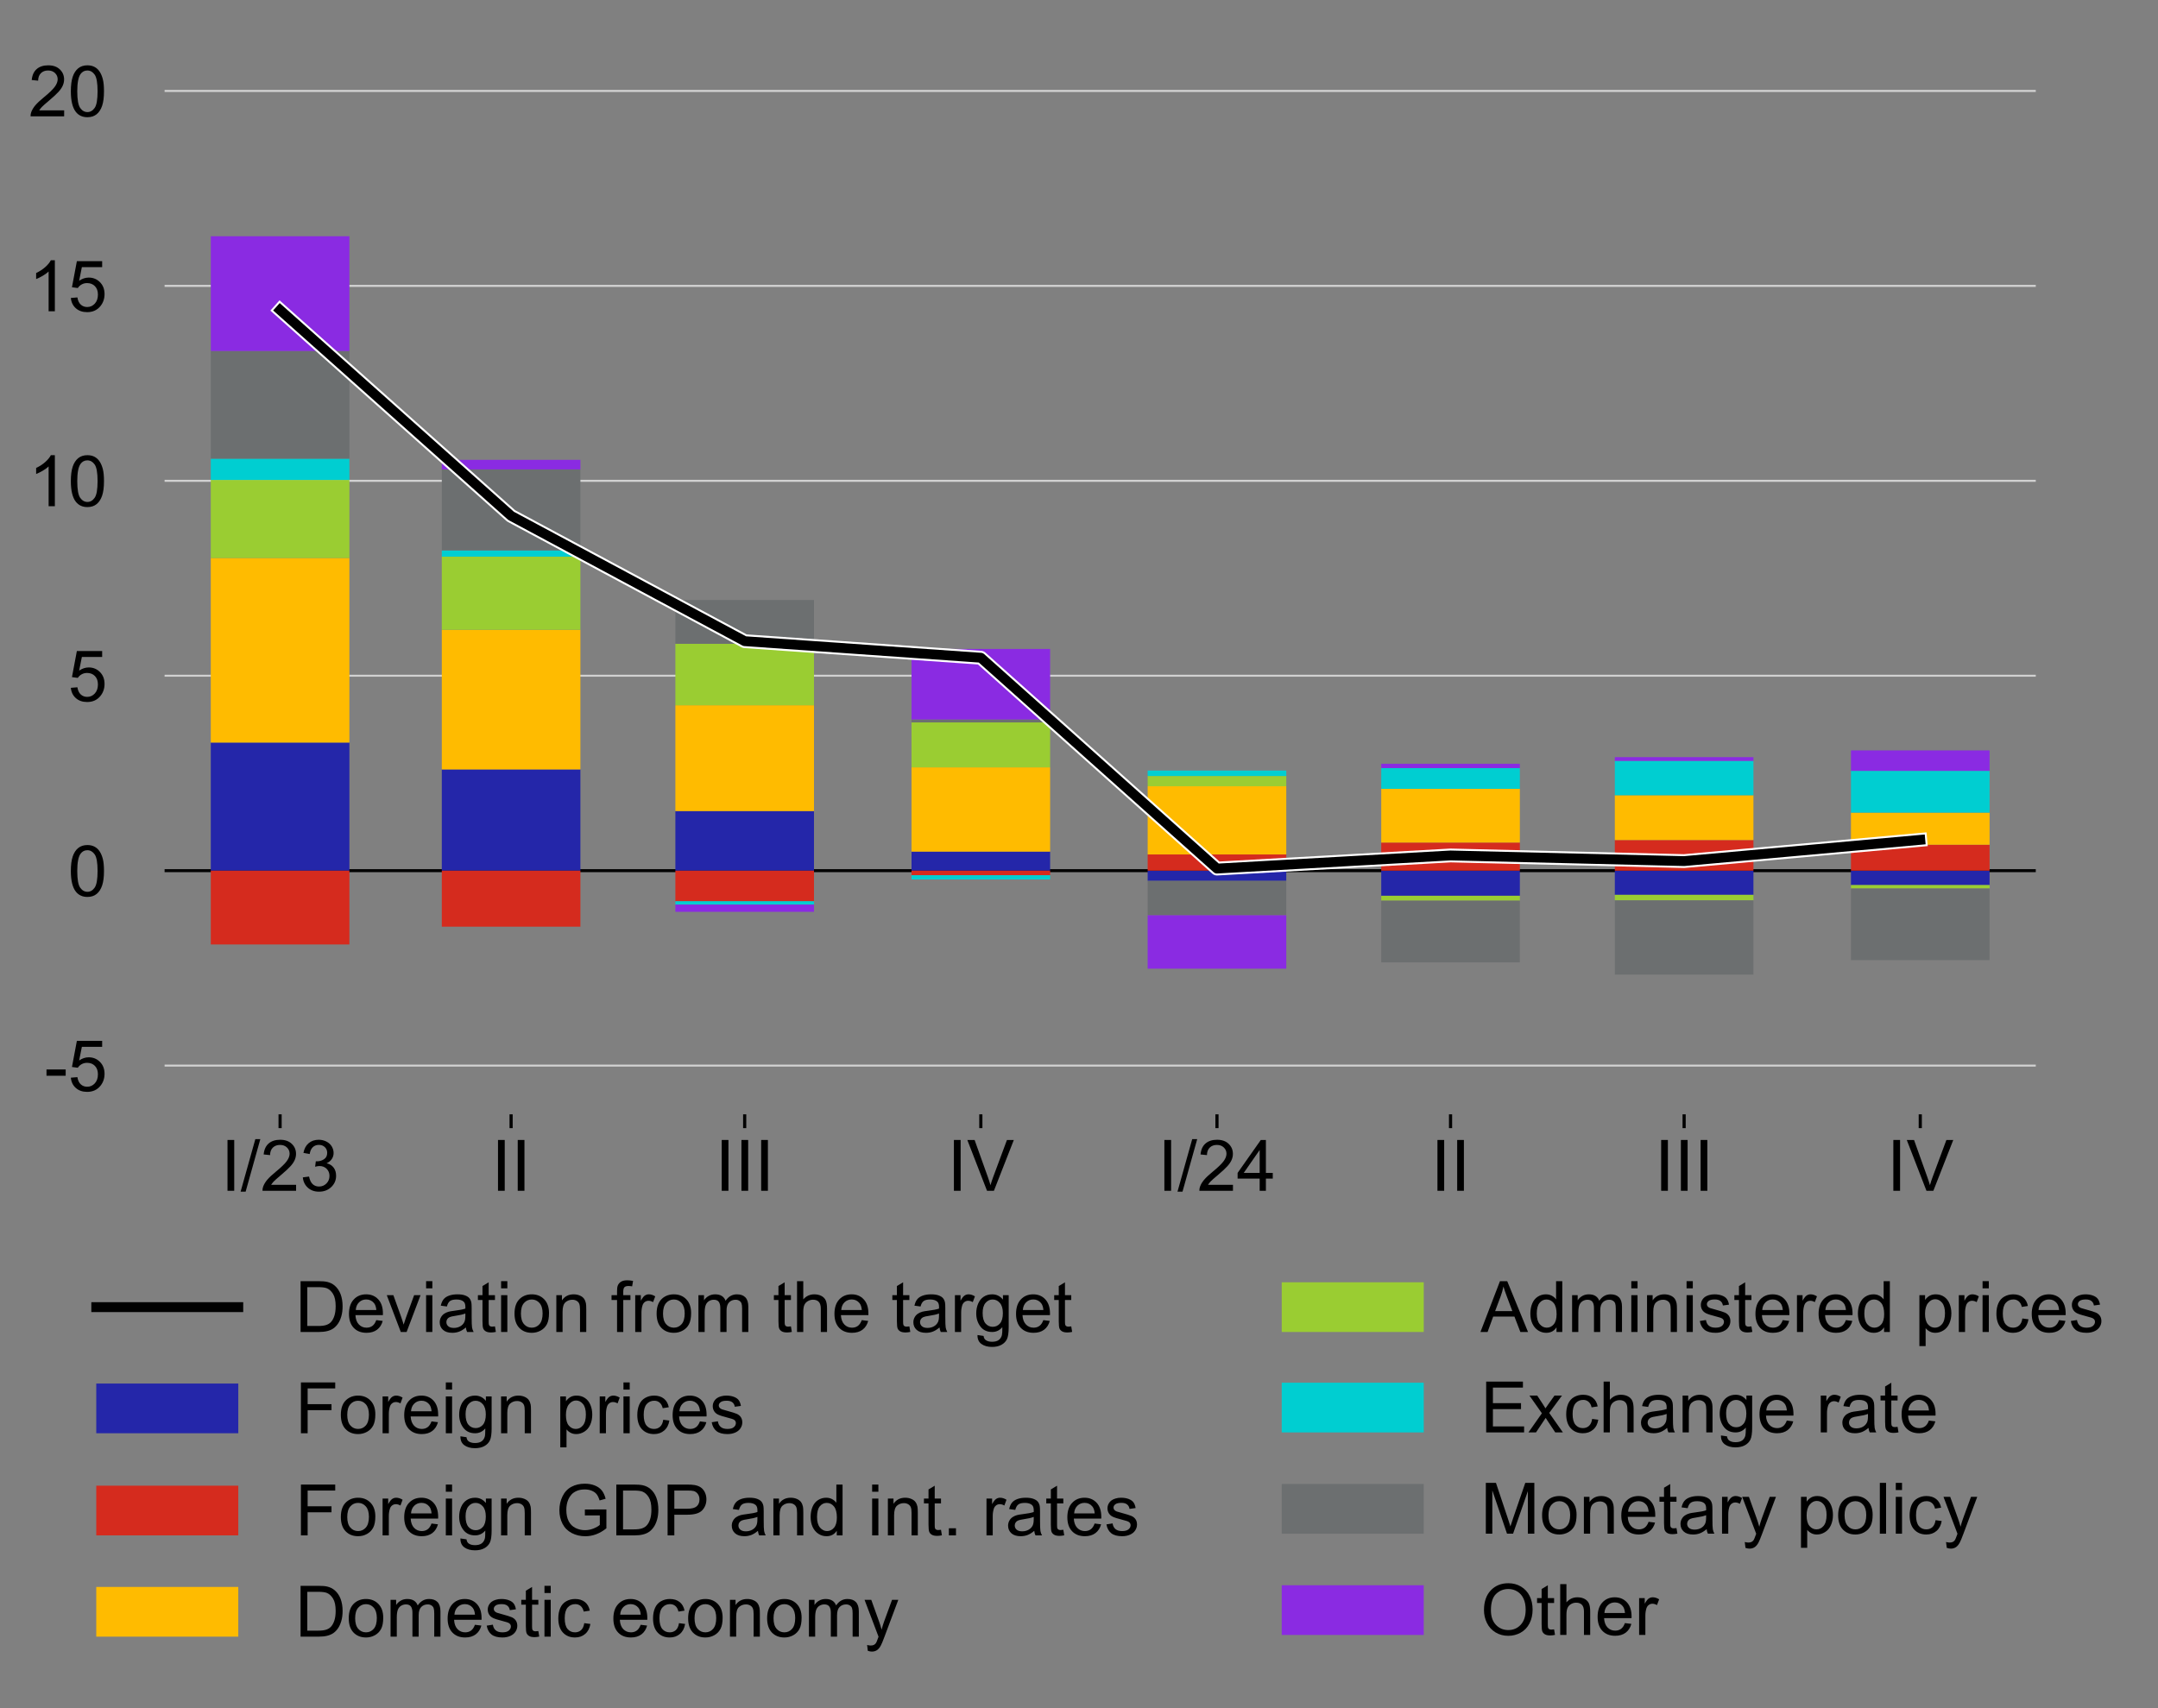 <?xml version="1.0" encoding="utf-8" standalone="no"?>
<!DOCTYPE svg PUBLIC "-//W3C//DTD SVG 1.1//EN"
  "http://www.w3.org/Graphics/SVG/1.1/DTD/svg11.dtd">
<!-- Created with matplotlib (http://matplotlib.org/) -->
<svg height="433pt" version="1.1" viewBox="0 0 547 433" width="547pt" xmlns="http://www.w3.org/2000/svg" xmlns:xlink="http://www.w3.org/1999/xlink">
 <rect x="0" y="0" width="547" height="433" fill="#808080" stroke="none"/>
 <defs>
  <style type="text/css">
*{stroke-linecap:butt;stroke-linejoin:round;}
  </style>
 </defs>
 <g id="figure_1">
  <g id="patch_1">
   <path d="M 0 433.104 
L 547.739 433.104 
L 547.739 0 
L 0 0 
z
" style="fill:none;"/>
  </g>
  <g id="axes_1">
   <g id="patch_2">
    <path d="M 41.719 282.5 
L 516.019 282.5 
L 516.019 10.7 
L 41.719 10.7 
z
" style="fill:none;"/>
   </g>
   <g id="patch_3">
    <path clip-path="url(#p8d627a3c9c)" d="M 516.019 282.5 
L 232001.095 282.5 
L 232001.095 10.7 
L 516.019 10.7 
z
" style="fill:#e9e9e9;"/>
   </g>
   <g id="matplotlib.axis_1">
    <g id="xtick_1">
     <g id="line2d_1">
      <defs>
       <path d="M 0 0 
L 0 3.5 
" id="ma72ef46c84" style="stroke:#000000;stroke-width:0.8;"/>
      </defs>
      <g>
       <use style="stroke:#000000;stroke-width:0.8;" x="129.553" xlink:href="#ma72ef46c84" y="282.5"/>
      </g>
     </g>
     <g id="text_1">
      <!-- II -->
      <defs>
       <path d="M 9.328 0 
L 9.328 71.578 
L 18.797 71.578 
L 18.797 0 
z
" id="ArialMT-49"/>
      </defs>
      <g transform="translate(124.552 301.884)scale(0.18 -0.18)">
       <use xlink:href="#ArialMT-49"/>
       <use x="27.783" xlink:href="#ArialMT-49"/>
      </g>
     </g>
    </g>
    <g id="xtick_2">
     <g id="line2d_2">
      <g>
       <use style="stroke:#000000;stroke-width:0.8;" x="188.759" xlink:href="#ma72ef46c84" y="282.5"/>
      </g>
     </g>
     <g id="text_2">
      <!-- III -->
      <g transform="translate(181.258 301.884)scale(0.18 -0.18)">
       <use xlink:href="#ArialMT-49"/>
       <use x="27.783" xlink:href="#ArialMT-49"/>
       <use x="55.566" xlink:href="#ArialMT-49"/>
      </g>
     </g>
    </g>
    <g id="xtick_3">
     <g id="line2d_3">
      <g>
       <use style="stroke:#000000;stroke-width:0.8;" x="308.472" xlink:href="#ma72ef46c84" y="282.5"/>
      </g>
     </g>
     <g id="text_3">
      <!-- I/24 -->
      <defs>
       <path d="M 0 -1.219 
L 20.75 72.797 
L 27.781 72.797 
L 7.078 -1.219 
z
" id="ArialMT-2f"/>
       <path d="M 50.344 8.453 
L 50.344 0 
L 3.031 0 
Q 2.938 3.172 4.047 6.109 
Q 5.859 10.938 9.828 15.625 
Q 13.812 20.312 21.344 26.469 
Q 33.016 36.031 37.109 41.625 
Q 41.219 47.219 41.219 52.203 
Q 41.219 57.422 37.469 61 
Q 33.734 64.594 27.734 64.594 
Q 21.391 64.594 17.578 60.781 
Q 13.766 56.984 13.719 50.25 
L 4.688 51.172 
Q 5.609 61.281 11.656 66.578 
Q 17.719 71.875 27.938 71.875 
Q 38.234 71.875 44.234 66.156 
Q 50.25 60.453 50.25 52 
Q 50.25 47.703 48.484 43.547 
Q 46.734 39.406 42.656 34.812 
Q 38.578 30.219 29.109 22.219 
Q 21.188 15.578 18.938 13.203 
Q 16.703 10.844 15.234 8.453 
z
" id="ArialMT-32"/>
       <path d="M 32.328 0 
L 32.328 17.141 
L 1.266 17.141 
L 1.266 25.203 
L 33.938 71.578 
L 41.109 71.578 
L 41.109 25.203 
L 50.781 25.203 
L 50.781 17.141 
L 41.109 17.141 
L 41.109 0 
z
M 32.328 25.203 
L 32.328 57.469 
L 9.906 25.203 
z
" id="ArialMT-34"/>
      </defs>
      <g transform="translate(293.462 301.884)scale(0.18 -0.18)">
       <use xlink:href="#ArialMT-49"/>
       <use x="27.783" xlink:href="#ArialMT-2f"/>
       <use x="55.566" xlink:href="#ArialMT-32"/>
       <use x="111.182" xlink:href="#ArialMT-34"/>
      </g>
     </g>
    </g>
    <g id="xtick_4">
     <g id="line2d_4">
      <g>
       <use style="stroke:#000000;stroke-width:0.8;" x="248.616" xlink:href="#ma72ef46c84" y="282.5"/>
      </g>
     </g>
     <g id="text_4">
      <!-- IV -->
      <defs>
       <path d="M 28.172 0 
L 0.438 71.578 
L 10.688 71.578 
L 29.297 19.578 
Q 31.547 13.328 33.062 7.859 
Q 34.719 13.719 36.922 19.578 
L 56.25 71.578 
L 65.922 71.578 
L 37.891 0 
z
" id="ArialMT-56"/>
      </defs>
      <g transform="translate(240.112 301.884)scale(0.18 -0.18)">
       <use xlink:href="#ArialMT-49"/>
       <use x="27.783" xlink:href="#ArialMT-56"/>
      </g>
     </g>
    </g>
    <g id="xtick_5">
     <g id="line2d_5">
      <g>
       <use style="stroke:#000000;stroke-width:0.8;" x="70.997" xlink:href="#ma72ef46c84" y="282.5"/>
      </g>
     </g>
     <g id="text_5">
      <!-- I/23 -->
      <defs>
       <path d="M 4.203 18.891 
L 12.984 20.062 
Q 14.5 12.594 18.141 9.297 
Q 21.781 6 27 6 
Q 33.203 6 37.469 10.297 
Q 41.75 14.594 41.75 20.953 
Q 41.75 27 37.797 30.922 
Q 33.844 34.859 27.734 34.859 
Q 25.25 34.859 21.531 33.891 
L 22.516 41.609 
Q 23.391 41.5 23.922 41.5 
Q 29.547 41.5 34.031 44.422 
Q 38.531 47.359 38.531 53.469 
Q 38.531 58.297 35.25 61.469 
Q 31.984 64.656 26.812 64.656 
Q 21.688 64.656 18.266 61.422 
Q 14.844 58.203 13.875 51.766 
L 5.078 53.328 
Q 6.688 62.156 12.391 67.016 
Q 18.109 71.875 26.609 71.875 
Q 32.469 71.875 37.391 69.359 
Q 42.328 66.844 44.938 62.5 
Q 47.562 58.156 47.562 53.266 
Q 47.562 48.641 45.062 44.828 
Q 42.578 41.016 37.703 38.766 
Q 44.047 37.312 47.562 32.688 
Q 51.078 28.078 51.078 21.141 
Q 51.078 11.766 44.234 5.25 
Q 37.406 -1.266 26.953 -1.266 
Q 17.531 -1.266 11.297 4.344 
Q 5.078 9.969 4.203 18.891 
" id="ArialMT-33"/>
      </defs>
      <g transform="translate(55.987 301.884)scale(0.18 -0.18)">
       <use xlink:href="#ArialMT-49"/>
       <use x="27.783" xlink:href="#ArialMT-2f"/>
       <use x="55.566" xlink:href="#ArialMT-32"/>
       <use x="111.182" xlink:href="#ArialMT-33"/>
      </g>
     </g>
    </g>
    <g id="xtick_6">
     <g id="line2d_6">
      <g>
       <use style="stroke:#000000;stroke-width:0.8;" x="426.885" xlink:href="#ma72ef46c84" y="282.5"/>
      </g>
     </g>
     <g id="text_6">
      <!-- III -->
      <g transform="translate(419.384 301.884)scale(0.18 -0.18)">
       <use xlink:href="#ArialMT-49"/>
       <use x="27.783" xlink:href="#ArialMT-49"/>
       <use x="55.566" xlink:href="#ArialMT-49"/>
      </g>
     </g>
    </g>
    <g id="xtick_7">
     <g id="line2d_7">
      <g>
       <use style="stroke:#000000;stroke-width:0.8;" x="486.742" xlink:href="#ma72ef46c84" y="282.5"/>
      </g>
     </g>
     <g id="text_7">
      <!-- IV -->
      <g transform="translate(478.238 301.884)scale(0.18 -0.18)">
       <use xlink:href="#ArialMT-49"/>
       <use x="27.783" xlink:href="#ArialMT-56"/>
      </g>
     </g>
    </g>
    <g id="xtick_8">
     <g id="line2d_8">
      <g>
       <use style="stroke:#000000;stroke-width:0.8;" x="367.679" xlink:href="#ma72ef46c84" y="282.5"/>
      </g>
     </g>
     <g id="text_8">
      <!-- II -->
      <g transform="translate(362.678 301.884)scale(0.18 -0.18)">
       <use xlink:href="#ArialMT-49"/>
       <use x="27.783" xlink:href="#ArialMT-49"/>
      </g>
     </g>
    </g>
   </g>
   <g id="matplotlib.axis_2">
    <g id="ytick_1">
     <g id="text_9">
      <!-- -5 -->
      <defs>
       <path d="M 3.172 21.484 
L 3.172 30.328 
L 30.172 30.328 
L 30.172 21.484 
z
" id="ArialMT-2d"/>
       <path d="M 4.156 18.75 
L 13.375 19.531 
Q 14.406 12.797 18.141 9.391 
Q 21.875 6 27.156 6 
Q 33.5 6 37.891 10.781 
Q 42.281 15.578 42.281 23.484 
Q 42.281 31 38.062 35.344 
Q 33.844 39.703 27 39.703 
Q 22.75 39.703 19.328 37.766 
Q 15.922 35.844 13.969 32.766 
L 5.719 33.844 
L 12.641 70.609 
L 48.25 70.609 
L 48.25 62.203 
L 19.672 62.203 
L 15.828 42.969 
Q 22.266 47.469 29.344 47.469 
Q 38.719 47.469 45.156 40.969 
Q 51.609 34.469 51.609 24.266 
Q 51.609 14.547 45.953 7.469 
Q 39.062 -1.219 27.156 -1.219 
Q 17.391 -1.219 11.203 4.25 
Q 5.031 9.719 4.156 18.75 
" id="ArialMT-35"/>
      </defs>
      <g transform="translate(11.216 276.587)scale(0.18 -0.18)">
       <use xlink:href="#ArialMT-2d"/>
       <use x="33.301" xlink:href="#ArialMT-35"/>
      </g>
     </g>
    </g>
    <g id="ytick_2">
     <g id="text_10">
      <!-- 0 -->
      <defs>
       <path d="M 4.156 35.297 
Q 4.156 48 6.766 55.734 
Q 9.375 63.484 14.516 67.672 
Q 19.672 71.875 27.484 71.875 
Q 33.25 71.875 37.594 69.547 
Q 41.938 67.234 44.766 62.859 
Q 47.609 58.5 49.219 52.219 
Q 50.828 45.953 50.828 35.297 
Q 50.828 22.703 48.234 14.969 
Q 45.656 7.234 40.5 3 
Q 35.359 -1.219 27.484 -1.219 
Q 17.141 -1.219 11.234 6.203 
Q 4.156 15.141 4.156 35.297 
M 13.188 35.297 
Q 13.188 17.672 17.312 11.828 
Q 21.438 6 27.484 6 
Q 33.547 6 37.672 11.859 
Q 41.797 17.719 41.797 35.297 
Q 41.797 52.984 37.672 58.781 
Q 33.547 64.594 27.391 64.594 
Q 21.344 64.594 17.719 59.469 
Q 13.188 52.938 13.188 35.297 
" id="ArialMT-30"/>
      </defs>
      <g transform="translate(17.21 227.169)scale(0.18 -0.18)">
       <use xlink:href="#ArialMT-30"/>
      </g>
     </g>
    </g>
    <g id="ytick_3">
     <g id="text_11">
      <!-- 5 -->
      <g transform="translate(17.21 177.751)scale(0.18 -0.18)">
       <use xlink:href="#ArialMT-35"/>
      </g>
     </g>
    </g>
    <g id="ytick_4">
     <g id="text_12">
      <!-- 10 -->
      <defs>
       <path d="M 37.25 0 
L 28.469 0 
L 28.469 56 
Q 25.297 52.984 20.141 49.953 
Q 14.984 46.922 10.891 45.406 
L 10.891 53.906 
Q 18.266 57.375 23.781 62.297 
Q 29.297 67.234 31.594 71.875 
L 37.25 71.875 
z
" id="ArialMT-31"/>
      </defs>
      <g transform="translate(7.2 128.333)scale(0.18 -0.18)">
       <use xlink:href="#ArialMT-31"/>
       <use x="55.615" xlink:href="#ArialMT-30"/>
      </g>
     </g>
    </g>
    <g id="ytick_5">
     <g id="text_13">
      <!-- 15 -->
      <g transform="translate(7.2 78.915)scale(0.18 -0.18)">
       <use xlink:href="#ArialMT-31"/>
       <use x="55.615" xlink:href="#ArialMT-35"/>
      </g>
     </g>
    </g>
    <g id="ytick_6">
     <g id="text_14">
      <!-- 20 -->
      <g transform="translate(7.2 29.497)scale(0.18 -0.18)">
       <use xlink:href="#ArialMT-32"/>
       <use x="55.615" xlink:href="#ArialMT-30"/>
      </g>
     </g>
    </g>
   </g>
   <g id="line2d_9">
    <path clip-path="url(#p8d627a3c9c)" d="M 41.719 270.145 
L 516.019 270.145 
" style="fill:none;stroke:#d2d2d2;stroke-linecap:square;stroke-width:0.5;"/>
   </g>
   <g id="line2d_10">
    <path clip-path="url(#p8d627a3c9c)" d="M 41.719 220.727 
L 516.019 220.727 
" style="fill:none;stroke:#000000;stroke-linecap:square;stroke-width:0.75;"/>
   </g>
   <g id="line2d_11">
    <path clip-path="url(#p8d627a3c9c)" d="M 41.719 171.309 
L 516.019 171.309 
" style="fill:none;stroke:#d2d2d2;stroke-linecap:square;stroke-width:0.5;"/>
   </g>
   <g id="line2d_12">
    <path clip-path="url(#p8d627a3c9c)" d="M 41.719 121.891 
L 516.019 121.891 
" style="fill:none;stroke:#d2d2d2;stroke-linecap:square;stroke-width:0.5;"/>
   </g>
   <g id="legend_1">
    <g id="patch_4">
     <path d="M 20.8 425.904 
L 536.939 425.904 
Q 540.539 425.904 540.539 422.304 
L 540.539 320.975 
Q 540.539 317.375 536.939 317.375 
L 20.8 317.375 
Q 17.2 317.375 17.2 320.975 
L 17.2 422.304 
Q 17.2 425.904 20.8 425.904 
z
" style="fill:none;opacity:0.8;"/>
    </g>
    <g id="line2d_13">
     <path d="M 24.4 331.378 
L 60.4 331.378 
" style="fill:none;stroke:#000000;stroke-linecap:square;stroke-width:2.5;"/>
    </g>
    <g id="line2d_14"/>
    <g id="text_15">
     <!-- Deviation from the target -->
     <defs>
      <path d="M 7.719 0 
L 7.719 71.578 
L 32.375 71.578 
Q 40.719 71.578 45.125 70.562 
Q 51.266 69.141 55.609 65.438 
Q 61.281 60.641 64.078 53.188 
Q 66.891 45.75 66.891 36.188 
Q 66.891 28.031 64.984 21.734 
Q 63.094 15.438 60.109 11.297 
Q 57.125 7.172 53.578 4.797 
Q 50.047 2.438 45.047 1.219 
Q 40.047 0 33.547 0 
z
M 17.188 8.453 
L 32.469 8.453 
Q 39.547 8.453 43.578 9.766 
Q 47.609 11.078 50 13.484 
Q 53.375 16.844 55.25 22.531 
Q 57.125 28.219 57.125 36.328 
Q 57.125 47.562 53.438 53.594 
Q 49.75 59.625 44.484 61.672 
Q 40.672 63.141 32.234 63.141 
L 17.188 63.141 
z
" id="ArialMT-44"/>
      <path d="M 42.094 16.703 
L 51.172 15.578 
Q 49.031 7.625 43.219 3.219 
Q 37.406 -1.172 28.375 -1.172 
Q 17 -1.172 10.328 5.828 
Q 3.656 12.844 3.656 25.484 
Q 3.656 38.578 10.391 45.797 
Q 17.141 53.031 27.875 53.031 
Q 38.281 53.031 44.875 45.953 
Q 51.469 38.875 51.469 26.031 
Q 51.469 25.25 51.422 23.688 
L 12.75 23.688 
Q 13.234 15.141 17.578 10.594 
Q 21.922 6.062 28.422 6.062 
Q 33.25 6.062 36.672 8.594 
Q 40.094 11.141 42.094 16.703 
M 13.234 30.906 
L 42.188 30.906 
Q 41.609 37.453 38.875 40.719 
Q 34.672 45.797 27.984 45.797 
Q 21.922 45.797 17.797 41.75 
Q 13.672 37.703 13.234 30.906 
" id="ArialMT-65"/>
      <path d="M 21 0 
L 1.266 51.859 
L 10.547 51.859 
L 21.688 20.797 
Q 23.484 15.766 25 10.359 
Q 26.172 14.453 28.266 20.219 
L 39.797 51.859 
L 48.828 51.859 
L 29.203 0 
z
" id="ArialMT-76"/>
      <path d="M 6.641 61.469 
L 6.641 71.578 
L 15.438 71.578 
L 15.438 61.469 
z
M 6.641 0 
L 6.641 51.859 
L 15.438 51.859 
L 15.438 0 
z
" id="ArialMT-69"/>
      <path d="M 40.438 6.391 
Q 35.547 2.25 31.031 0.531 
Q 26.516 -1.172 21.344 -1.172 
Q 12.797 -1.172 8.203 3 
Q 3.609 7.172 3.609 13.672 
Q 3.609 17.484 5.344 20.625 
Q 7.078 23.781 9.891 25.688 
Q 12.703 27.594 16.219 28.562 
Q 18.797 29.25 24.031 29.891 
Q 34.672 31.156 39.703 32.906 
Q 39.75 34.719 39.75 35.203 
Q 39.75 40.578 37.25 42.781 
Q 33.891 45.75 27.25 45.75 
Q 21.047 45.75 18.094 43.578 
Q 15.141 41.406 13.719 35.891 
L 5.125 37.062 
Q 6.297 42.578 8.984 45.969 
Q 11.672 49.359 16.75 51.188 
Q 21.828 53.031 28.516 53.031 
Q 35.156 53.031 39.297 51.469 
Q 43.453 49.906 45.406 47.531 
Q 47.359 45.172 48.141 41.547 
Q 48.578 39.312 48.578 33.453 
L 48.578 21.734 
Q 48.578 9.469 49.141 6.219 
Q 49.703 2.984 51.375 0 
L 42.188 0 
Q 40.828 2.734 40.438 6.391 
M 39.703 26.031 
Q 34.906 24.078 25.344 22.703 
Q 19.922 21.922 17.672 20.938 
Q 15.438 19.969 14.203 18.094 
Q 12.984 16.219 12.984 13.922 
Q 12.984 10.406 15.641 8.062 
Q 18.312 5.719 23.438 5.719 
Q 28.516 5.719 32.469 7.938 
Q 36.422 10.156 38.281 14.016 
Q 39.703 17 39.703 22.797 
z
" id="ArialMT-61"/>
      <path d="M 25.781 7.859 
L 27.047 0.094 
Q 23.344 -0.688 20.406 -0.688 
Q 15.625 -0.688 12.984 0.828 
Q 10.359 2.344 9.281 4.812 
Q 8.203 7.281 8.203 15.188 
L 8.203 45.016 
L 1.766 45.016 
L 1.766 51.859 
L 8.203 51.859 
L 8.203 64.703 
L 16.938 69.969 
L 16.938 51.859 
L 25.781 51.859 
L 25.781 45.016 
L 16.938 45.016 
L 16.938 14.703 
Q 16.938 10.938 17.406 9.859 
Q 17.875 8.797 18.922 8.156 
Q 19.969 7.516 21.922 7.516 
Q 23.391 7.516 25.781 7.859 
" id="ArialMT-74"/>
      <path d="M 3.328 25.922 
Q 3.328 40.328 11.328 47.266 
Q 18.016 53.031 27.641 53.031 
Q 38.328 53.031 45.109 46.016 
Q 51.906 39.016 51.906 26.656 
Q 51.906 16.656 48.906 10.906 
Q 45.906 5.172 40.156 2 
Q 34.422 -1.172 27.641 -1.172 
Q 16.75 -1.172 10.031 5.812 
Q 3.328 12.797 3.328 25.922 
M 12.359 25.922 
Q 12.359 15.969 16.703 11.016 
Q 21.047 6.062 27.641 6.062 
Q 34.188 6.062 38.531 11.031 
Q 42.875 16.016 42.875 26.219 
Q 42.875 35.844 38.5 40.797 
Q 34.125 45.75 27.641 45.75 
Q 21.047 45.75 16.703 40.812 
Q 12.359 35.891 12.359 25.922 
" id="ArialMT-6f"/>
      <path d="M 6.594 0 
L 6.594 51.859 
L 14.5 51.859 
L 14.5 44.484 
Q 20.219 53.031 31 53.031 
Q 35.688 53.031 39.625 51.344 
Q 43.562 49.656 45.516 46.922 
Q 47.469 44.188 48.25 40.438 
Q 48.734 37.984 48.734 31.891 
L 48.734 0 
L 39.938 0 
L 39.938 31.547 
Q 39.938 36.922 38.906 39.578 
Q 37.891 42.234 35.281 43.812 
Q 32.672 45.406 29.156 45.406 
Q 23.531 45.406 19.453 41.844 
Q 15.375 38.281 15.375 28.328 
L 15.375 0 
z
" id="ArialMT-6e"/>
      <path id="ArialMT-20"/>
      <path d="M 8.688 0 
L 8.688 45.016 
L 0.922 45.016 
L 0.922 51.859 
L 8.688 51.859 
L 8.688 57.375 
Q 8.688 62.594 9.625 65.141 
Q 10.891 68.562 14.078 70.672 
Q 17.281 72.797 23.047 72.797 
Q 26.766 72.797 31.25 71.922 
L 29.938 64.266 
Q 27.203 64.75 24.75 64.75 
Q 20.75 64.75 19.094 63.031 
Q 17.438 61.328 17.438 56.641 
L 17.438 51.859 
L 27.547 51.859 
L 27.547 45.016 
L 17.438 45.016 
L 17.438 0 
z
" id="ArialMT-66"/>
      <path d="M 6.5 0 
L 6.5 51.859 
L 14.406 51.859 
L 14.406 44 
Q 17.438 49.516 20 51.266 
Q 22.562 53.031 25.641 53.031 
Q 30.078 53.031 34.672 50.203 
L 31.641 42.047 
Q 28.422 43.953 25.203 43.953 
Q 22.312 43.953 20.016 42.219 
Q 17.719 40.484 16.75 37.406 
Q 15.281 32.719 15.281 27.156 
L 15.281 0 
z
" id="ArialMT-72"/>
      <path d="M 6.594 0 
L 6.594 51.859 
L 14.453 51.859 
L 14.453 44.578 
Q 16.891 48.391 20.938 50.703 
Q 25 53.031 30.172 53.031 
Q 35.938 53.031 39.625 50.641 
Q 43.312 48.25 44.828 43.953 
Q 50.984 53.031 60.844 53.031 
Q 68.562 53.031 72.703 48.75 
Q 76.859 44.484 76.859 35.594 
L 76.859 0 
L 68.109 0 
L 68.109 32.672 
Q 68.109 37.938 67.25 40.25 
Q 66.406 42.578 64.156 43.984 
Q 61.922 45.406 58.891 45.406 
Q 53.422 45.406 49.797 41.766 
Q 46.188 38.141 46.188 30.125 
L 46.188 0 
L 37.406 0 
L 37.406 33.688 
Q 37.406 39.547 35.25 42.469 
Q 33.109 45.406 28.219 45.406 
Q 24.516 45.406 21.359 43.453 
Q 18.219 41.5 16.797 37.734 
Q 15.375 33.984 15.375 26.906 
L 15.375 0 
z
" id="ArialMT-6d"/>
      <path d="M 6.594 0 
L 6.594 71.578 
L 15.375 71.578 
L 15.375 45.906 
Q 21.531 53.031 30.906 53.031 
Q 36.672 53.031 40.922 50.75 
Q 45.172 48.484 47 44.484 
Q 48.828 40.484 48.828 32.859 
L 48.828 0 
L 40.047 0 
L 40.047 32.859 
Q 40.047 39.453 37.188 42.453 
Q 34.328 45.453 29.109 45.453 
Q 25.203 45.453 21.75 43.422 
Q 18.312 41.406 16.844 37.938 
Q 15.375 34.469 15.375 28.375 
L 15.375 0 
z
" id="ArialMT-68"/>
      <path d="M 4.984 -4.297 
L 13.531 -5.562 
Q 14.062 -9.516 16.5 -11.328 
Q 19.781 -13.766 25.438 -13.766 
Q 31.547 -13.766 34.859 -11.328 
Q 38.188 -8.891 39.359 -4.5 
Q 40.047 -1.812 39.984 6.781 
Q 34.234 0 25.641 0 
Q 14.938 0 9.078 7.719 
Q 3.219 15.438 3.219 26.219 
Q 3.219 33.641 5.906 39.906 
Q 8.594 46.188 13.688 49.609 
Q 18.797 53.031 25.688 53.031 
Q 34.859 53.031 40.828 45.609 
L 40.828 51.859 
L 48.922 51.859 
L 48.922 7.031 
Q 48.922 -5.078 46.453 -10.125 
Q 44 -15.188 38.641 -18.109 
Q 33.297 -21.047 25.484 -21.047 
Q 16.219 -21.047 10.5 -16.875 
Q 4.781 -12.703 4.984 -4.297 
M 12.25 26.859 
Q 12.25 16.656 16.297 11.969 
Q 20.359 7.281 26.469 7.281 
Q 32.516 7.281 36.609 11.938 
Q 40.719 16.609 40.719 26.562 
Q 40.719 36.078 36.5 40.906 
Q 32.281 45.75 26.312 45.75 
Q 20.453 45.75 16.344 40.984 
Q 12.25 36.234 12.25 26.859 
" id="ArialMT-67"/>
     </defs>
     <g transform="translate(74.8 337.678)scale(0.18 -0.18)">
      <use xlink:href="#ArialMT-44"/>
      <use x="72.217" xlink:href="#ArialMT-65"/>
      <use x="127.832" xlink:href="#ArialMT-76"/>
      <use x="177.832" xlink:href="#ArialMT-69"/>
      <use x="200.049" xlink:href="#ArialMT-61"/>
      <use x="255.664" xlink:href="#ArialMT-74"/>
      <use x="283.447" xlink:href="#ArialMT-69"/>
      <use x="305.664" xlink:href="#ArialMT-6f"/>
      <use x="361.279" xlink:href="#ArialMT-6e"/>
      <use x="416.895" xlink:href="#ArialMT-20"/>
      <use x="444.678" xlink:href="#ArialMT-66"/>
      <use x="472.461" xlink:href="#ArialMT-72"/>
      <use x="505.762" xlink:href="#ArialMT-6f"/>
      <use x="561.377" xlink:href="#ArialMT-6d"/>
      <use x="644.678" xlink:href="#ArialMT-20"/>
      <use x="672.461" xlink:href="#ArialMT-74"/>
      <use x="700.244" xlink:href="#ArialMT-68"/>
      <use x="755.859" xlink:href="#ArialMT-65"/>
      <use x="811.475" xlink:href="#ArialMT-20"/>
      <use x="839.258" xlink:href="#ArialMT-74"/>
      <use x="867.041" xlink:href="#ArialMT-61"/>
      <use x="922.656" xlink:href="#ArialMT-72"/>
      <use x="955.957" xlink:href="#ArialMT-67"/>
      <use x="1011.572" xlink:href="#ArialMT-65"/>
      <use x="1067.188" xlink:href="#ArialMT-74"/>
     </g>
    </g>
    <g id="patch_5">
     <path d="M 24.4 363.351 
L 60.4 363.351 
L 60.4 350.751 
L 24.4 350.751 
z
" style="fill:#2426a9;"/>
    </g>
    <g id="text_16">
     <!-- Foreign prices -->
     <defs>
      <path d="M 8.203 0 
L 8.203 71.578 
L 56.5 71.578 
L 56.5 63.141 
L 17.672 63.141 
L 17.672 40.969 
L 51.266 40.969 
L 51.266 32.516 
L 17.672 32.516 
L 17.672 0 
z
" id="ArialMT-46"/>
      <path d="M 6.594 -19.875 
L 6.594 51.859 
L 14.594 51.859 
L 14.594 45.125 
Q 17.438 49.078 21 51.047 
Q 24.562 53.031 29.641 53.031 
Q 36.281 53.031 41.359 49.609 
Q 46.438 46.188 49.016 39.953 
Q 51.609 33.734 51.609 26.312 
Q 51.609 18.359 48.75 11.984 
Q 45.906 5.609 40.453 2.219 
Q 35.016 -1.172 29 -1.172 
Q 24.609 -1.172 21.109 0.688 
Q 17.625 2.547 15.375 5.375 
L 15.375 -19.875 
z
M 14.547 25.641 
Q 14.547 15.625 18.594 10.844 
Q 22.656 6.062 28.422 6.062 
Q 34.281 6.062 38.453 11.016 
Q 42.625 15.969 42.625 26.375 
Q 42.625 36.281 38.547 41.203 
Q 34.469 46.141 28.812 46.141 
Q 23.188 46.141 18.859 40.891 
Q 14.547 35.641 14.547 25.641 
" id="ArialMT-70"/>
      <path d="M 40.438 19 
L 49.078 17.875 
Q 47.656 8.938 41.812 3.875 
Q 35.984 -1.172 27.484 -1.172 
Q 16.844 -1.172 10.375 5.781 
Q 3.906 12.75 3.906 25.734 
Q 3.906 34.125 6.688 40.422 
Q 9.469 46.734 15.156 49.875 
Q 20.844 53.031 27.547 53.031 
Q 35.984 53.031 41.359 48.75 
Q 46.734 44.484 48.25 36.625 
L 39.703 35.297 
Q 38.484 40.531 35.375 43.156 
Q 32.281 45.797 27.875 45.797 
Q 21.234 45.797 17.078 41.031 
Q 12.938 36.281 12.938 25.984 
Q 12.938 15.531 16.938 10.797 
Q 20.953 6.062 27.391 6.062 
Q 32.562 6.062 36.031 9.234 
Q 39.5 12.406 40.438 19 
" id="ArialMT-63"/>
      <path d="M 3.078 15.484 
L 11.766 16.844 
Q 12.5 11.625 15.844 8.844 
Q 19.188 6.062 25.203 6.062 
Q 31.25 6.062 34.172 8.516 
Q 37.109 10.984 37.109 14.312 
Q 37.109 17.281 34.516 19 
Q 32.719 20.172 25.531 21.969 
Q 15.875 24.422 12.141 26.203 
Q 8.406 27.984 6.469 31.125 
Q 4.547 34.281 4.547 38.094 
Q 4.547 41.547 6.125 44.5 
Q 7.719 47.469 10.453 49.422 
Q 12.5 50.922 16.031 51.969 
Q 19.578 53.031 23.641 53.031 
Q 29.734 53.031 34.344 51.266 
Q 38.969 49.516 41.156 46.5 
Q 43.359 43.5 44.188 38.484 
L 35.594 37.312 
Q 35.016 41.312 32.203 43.547 
Q 29.391 45.797 24.266 45.797 
Q 18.219 45.797 15.625 43.797 
Q 13.031 41.797 13.031 39.109 
Q 13.031 37.406 14.109 36.031 
Q 15.188 34.625 17.484 33.688 
Q 18.797 33.203 25.25 31.453 
Q 34.578 28.953 38.25 27.359 
Q 41.938 25.781 44.031 22.75 
Q 46.141 19.734 46.141 15.234 
Q 46.141 10.844 43.578 6.953 
Q 41.016 3.078 36.172 0.953 
Q 31.344 -1.172 25.25 -1.172 
Q 15.141 -1.172 9.844 3.031 
Q 4.547 7.234 3.078 15.484 
" id="ArialMT-73"/>
     </defs>
     <g transform="translate(74.8 363.351)scale(0.18 -0.18)">
      <use xlink:href="#ArialMT-46"/>
      <use x="61.084" xlink:href="#ArialMT-6f"/>
      <use x="116.699" xlink:href="#ArialMT-72"/>
      <use x="150" xlink:href="#ArialMT-65"/>
      <use x="205.615" xlink:href="#ArialMT-69"/>
      <use x="227.832" xlink:href="#ArialMT-67"/>
      <use x="283.447" xlink:href="#ArialMT-6e"/>
      <use x="339.062" xlink:href="#ArialMT-20"/>
      <use x="366.846" xlink:href="#ArialMT-70"/>
      <use x="422.461" xlink:href="#ArialMT-72"/>
      <use x="455.762" xlink:href="#ArialMT-69"/>
      <use x="477.979" xlink:href="#ArialMT-63"/>
      <use x="527.979" xlink:href="#ArialMT-65"/>
      <use x="583.594" xlink:href="#ArialMT-73"/>
     </g>
    </g>
    <g id="patch_6">
     <path d="M 24.4 389.243 
L 60.4 389.243 
L 60.4 376.643 
L 24.4 376.643 
z
" style="fill:#d52b1e;"/>
    </g>
    <g id="text_17">
     <!-- Foreign GDP and int. rates -->
     <defs>
      <path d="M 41.219 28.078 
L 41.219 36.469 
L 71.531 36.531 
L 71.531 9.969 
Q 64.547 4.391 57.125 1.578 
Q 49.703 -1.219 41.891 -1.219 
Q 31.344 -1.219 22.719 3.297 
Q 14.109 7.812 9.719 16.359 
Q 5.328 24.906 5.328 35.453 
Q 5.328 45.906 9.688 54.953 
Q 14.062 64.016 22.266 68.406 
Q 30.469 72.797 41.156 72.797 
Q 48.922 72.797 55.188 70.281 
Q 61.469 67.781 65.031 63.281 
Q 68.609 58.797 70.453 51.562 
L 61.922 49.219 
Q 60.297 54.688 57.906 57.812 
Q 55.516 60.938 51.062 62.812 
Q 46.625 64.703 41.219 64.703 
Q 34.719 64.703 29.984 62.719 
Q 25.25 60.75 22.344 57.516 
Q 19.438 54.297 17.828 50.438 
Q 15.094 43.797 15.094 36.031 
Q 15.094 26.469 18.391 20.016 
Q 21.688 13.578 27.984 10.453 
Q 34.281 7.328 41.359 7.328 
Q 47.516 7.328 53.375 9.688 
Q 59.234 12.062 62.25 14.75 
L 62.25 28.078 
z
" id="ArialMT-47"/>
      <path d="M 7.719 0 
L 7.719 71.578 
L 34.719 71.578 
Q 41.844 71.578 45.609 70.906 
Q 50.875 70.016 54.438 67.547 
Q 58.016 65.094 60.188 60.641 
Q 62.359 56.203 62.359 50.875 
Q 62.359 41.75 56.547 35.422 
Q 50.734 29.109 35.547 29.109 
L 17.188 29.109 
L 17.188 0 
z
M 17.188 37.547 
L 35.688 37.547 
Q 44.875 37.547 48.734 40.969 
Q 52.594 44.391 52.594 50.594 
Q 52.594 55.078 50.312 58.266 
Q 48.047 61.469 44.344 62.5 
Q 41.938 63.141 35.5 63.141 
L 17.188 63.141 
z
" id="ArialMT-50"/>
      <path d="M 40.234 0 
L 40.234 6.547 
Q 35.297 -1.172 25.734 -1.172 
Q 19.531 -1.172 14.328 2.25 
Q 9.125 5.672 6.266 11.797 
Q 3.422 17.922 3.422 25.875 
Q 3.422 33.641 6 39.969 
Q 8.594 46.297 13.766 49.656 
Q 18.953 53.031 25.344 53.031 
Q 30.031 53.031 33.688 51.047 
Q 37.359 49.078 39.656 45.906 
L 39.656 71.578 
L 48.391 71.578 
L 48.391 0 
z
M 12.453 25.875 
Q 12.453 15.922 16.641 10.984 
Q 20.844 6.062 26.562 6.062 
Q 32.328 6.062 36.344 10.766 
Q 40.375 15.484 40.375 25.141 
Q 40.375 35.797 36.266 40.766 
Q 32.172 45.75 26.172 45.75 
Q 20.312 45.75 16.375 40.969 
Q 12.453 36.188 12.453 25.875 
" id="ArialMT-64"/>
      <path d="M 9.078 0 
L 9.078 10.016 
L 19.094 10.016 
L 19.094 0 
z
" id="ArialMT-2e"/>
     </defs>
     <g transform="translate(74.8 389.243)scale(0.18 -0.18)">
      <use xlink:href="#ArialMT-46"/>
      <use x="61.084" xlink:href="#ArialMT-6f"/>
      <use x="116.699" xlink:href="#ArialMT-72"/>
      <use x="150" xlink:href="#ArialMT-65"/>
      <use x="205.615" xlink:href="#ArialMT-69"/>
      <use x="227.832" xlink:href="#ArialMT-67"/>
      <use x="283.447" xlink:href="#ArialMT-6e"/>
      <use x="339.062" xlink:href="#ArialMT-20"/>
      <use x="366.846" xlink:href="#ArialMT-47"/>
      <use x="444.629" xlink:href="#ArialMT-44"/>
      <use x="516.846" xlink:href="#ArialMT-50"/>
      <use x="583.529" xlink:href="#ArialMT-20"/>
      <use x="611.312" xlink:href="#ArialMT-61"/>
      <use x="666.928" xlink:href="#ArialMT-6e"/>
      <use x="722.543" xlink:href="#ArialMT-64"/>
      <use x="778.158" xlink:href="#ArialMT-20"/>
      <use x="805.941" xlink:href="#ArialMT-69"/>
      <use x="828.158" xlink:href="#ArialMT-6e"/>
      <use x="883.773" xlink:href="#ArialMT-74"/>
      <use x="911.557" xlink:href="#ArialMT-2e"/>
      <use x="939.34" xlink:href="#ArialMT-20"/>
      <use x="967.123" xlink:href="#ArialMT-72"/>
      <use x="1000.424" xlink:href="#ArialMT-61"/>
      <use x="1056.039" xlink:href="#ArialMT-74"/>
      <use x="1083.822" xlink:href="#ArialMT-65"/>
      <use x="1139.438" xlink:href="#ArialMT-73"/>
     </g>
    </g>
    <g id="patch_7">
     <path d="M 24.4 414.915 
L 60.4 414.915 
L 60.4 402.315 
L 24.4 402.315 
z
" style="fill:#ffbb00;"/>
    </g>
    <g id="text_18">
     <!-- Domestic economy -->
     <defs>
      <path d="M 6.203 -19.969 
L 5.219 -11.719 
Q 8.109 -12.5 10.25 -12.5 
Q 13.188 -12.5 14.938 -11.516 
Q 16.703 -10.547 17.828 -8.797 
Q 18.656 -7.469 20.516 -2.25 
Q 20.75 -1.516 21.297 -0.094 
L 1.609 51.859 
L 11.078 51.859 
L 21.875 21.828 
Q 23.969 16.109 25.641 9.812 
Q 27.156 15.875 29.25 21.625 
L 40.328 51.859 
L 49.125 51.859 
L 29.391 -0.875 
Q 26.219 -9.422 24.469 -12.641 
Q 22.125 -17 19.094 -19.016 
Q 16.062 -21.047 11.859 -21.047 
Q 9.328 -21.047 6.203 -19.969 
" id="ArialMT-79"/>
     </defs>
     <g transform="translate(74.8 414.915)scale(0.18 -0.18)">
      <use xlink:href="#ArialMT-44"/>
      <use x="72.217" xlink:href="#ArialMT-6f"/>
      <use x="127.832" xlink:href="#ArialMT-6d"/>
      <use x="211.133" xlink:href="#ArialMT-65"/>
      <use x="266.748" xlink:href="#ArialMT-73"/>
      <use x="316.748" xlink:href="#ArialMT-74"/>
      <use x="344.531" xlink:href="#ArialMT-69"/>
      <use x="366.748" xlink:href="#ArialMT-63"/>
      <use x="416.748" xlink:href="#ArialMT-20"/>
      <use x="444.531" xlink:href="#ArialMT-65"/>
      <use x="500.146" xlink:href="#ArialMT-63"/>
      <use x="550.146" xlink:href="#ArialMT-6f"/>
      <use x="605.762" xlink:href="#ArialMT-6e"/>
      <use x="661.377" xlink:href="#ArialMT-6f"/>
      <use x="716.992" xlink:href="#ArialMT-6d"/>
      <use x="800.293" xlink:href="#ArialMT-79"/>
     </g>
    </g>
    <g id="patch_8">
     <path d="M 324.885 337.678 
L 360.885 337.678 
L 360.885 325.078 
L 324.885 325.078 
z
" style="fill:#9acd32;"/>
    </g>
    <g id="text_19">
     <!-- Administered prices -->
     <defs>
      <path d="M -0.141 0 
L 27.344 71.578 
L 37.547 71.578 
L 66.844 0 
L 56.062 0 
L 47.703 21.688 
L 17.781 21.688 
L 9.906 0 
z
M 20.516 29.391 
L 44.781 29.391 
L 37.312 49.219 
Q 33.891 58.25 32.234 64.062 
Q 30.859 57.172 28.375 50.391 
z
" id="ArialMT-41"/>
     </defs>
     <g transform="translate(375.285 337.678)scale(0.18 -0.18)">
      <use xlink:href="#ArialMT-41"/>
      <use x="66.699" xlink:href="#ArialMT-64"/>
      <use x="122.314" xlink:href="#ArialMT-6d"/>
      <use x="205.615" xlink:href="#ArialMT-69"/>
      <use x="227.832" xlink:href="#ArialMT-6e"/>
      <use x="283.447" xlink:href="#ArialMT-69"/>
      <use x="305.664" xlink:href="#ArialMT-73"/>
      <use x="355.664" xlink:href="#ArialMT-74"/>
      <use x="383.447" xlink:href="#ArialMT-65"/>
      <use x="439.062" xlink:href="#ArialMT-72"/>
      <use x="472.363" xlink:href="#ArialMT-65"/>
      <use x="527.979" xlink:href="#ArialMT-64"/>
      <use x="583.594" xlink:href="#ArialMT-20"/>
      <use x="611.377" xlink:href="#ArialMT-70"/>
      <use x="666.992" xlink:href="#ArialMT-72"/>
      <use x="700.293" xlink:href="#ArialMT-69"/>
      <use x="722.51" xlink:href="#ArialMT-63"/>
      <use x="772.51" xlink:href="#ArialMT-65"/>
      <use x="828.125" xlink:href="#ArialMT-73"/>
     </g>
    </g>
    <g id="patch_9">
     <path d="M 324.885 363.14 
L 360.885 363.14 
L 360.885 350.54 
L 324.885 350.54 
z
" style="fill:#00ced1;"/>
    </g>
    <g id="text_20">
     <!-- Exchange rate -->
     <defs>
      <path d="M 7.906 0 
L 7.906 71.578 
L 59.672 71.578 
L 59.672 63.141 
L 17.391 63.141 
L 17.391 41.219 
L 56.984 41.219 
L 56.984 32.812 
L 17.391 32.812 
L 17.391 8.453 
L 61.328 8.453 
L 61.328 0 
z
" id="ArialMT-45"/>
      <path d="M 0.734 0 
L 19.672 26.953 
L 2.156 51.859 
L 13.141 51.859 
L 21.094 39.703 
Q 23.344 36.234 24.703 33.891 
Q 26.859 37.109 28.656 39.594 
L 37.406 51.859 
L 47.906 51.859 
L 29.984 27.438 
L 49.266 0 
L 38.484 0 
L 27.828 16.109 
L 25 20.453 
L 11.375 0 
z
" id="ArialMT-78"/>
     </defs>
     <g transform="translate(375.285 363.14)scale(0.18 -0.18)">
      <use xlink:href="#ArialMT-45"/>
      <use x="66.699" xlink:href="#ArialMT-78"/>
      <use x="116.699" xlink:href="#ArialMT-63"/>
      <use x="166.699" xlink:href="#ArialMT-68"/>
      <use x="222.314" xlink:href="#ArialMT-61"/>
      <use x="277.93" xlink:href="#ArialMT-6e"/>
      <use x="333.545" xlink:href="#ArialMT-67"/>
      <use x="389.16" xlink:href="#ArialMT-65"/>
      <use x="444.775" xlink:href="#ArialMT-20"/>
      <use x="472.559" xlink:href="#ArialMT-72"/>
      <use x="505.859" xlink:href="#ArialMT-61"/>
      <use x="561.475" xlink:href="#ArialMT-74"/>
      <use x="589.258" xlink:href="#ArialMT-65"/>
     </g>
    </g>
    <g id="patch_10">
     <path d="M 324.885 388.812 
L 360.885 388.812 
L 360.885 376.212 
L 324.885 376.212 
z
" style="fill:#6c6f70;"/>
    </g>
    <g id="text_21">
     <!-- Monetary policy -->
     <defs>
      <path d="M 7.422 0 
L 7.422 71.578 
L 21.688 71.578 
L 38.625 20.906 
Q 40.969 13.812 42.047 10.297 
Q 43.266 14.203 45.844 21.781 
L 62.984 71.578 
L 75.734 71.578 
L 75.734 0 
L 66.609 0 
L 66.609 59.906 
L 45.797 0 
L 37.25 0 
L 16.547 60.938 
L 16.547 0 
z
" id="ArialMT-4d"/>
      <path d="M 6.391 0 
L 6.391 71.578 
L 15.188 71.578 
L 15.188 0 
z
" id="ArialMT-6c"/>
     </defs>
     <g transform="translate(375.285 388.812)scale(0.18 -0.18)">
      <use xlink:href="#ArialMT-4d"/>
      <use x="83.301" xlink:href="#ArialMT-6f"/>
      <use x="138.916" xlink:href="#ArialMT-6e"/>
      <use x="194.531" xlink:href="#ArialMT-65"/>
      <use x="250.146" xlink:href="#ArialMT-74"/>
      <use x="277.93" xlink:href="#ArialMT-61"/>
      <use x="333.545" xlink:href="#ArialMT-72"/>
      <use x="366.846" xlink:href="#ArialMT-79"/>
      <use x="416.846" xlink:href="#ArialMT-20"/>
      <use x="444.629" xlink:href="#ArialMT-70"/>
      <use x="500.244" xlink:href="#ArialMT-6f"/>
      <use x="555.859" xlink:href="#ArialMT-6c"/>
      <use x="578.076" xlink:href="#ArialMT-69"/>
      <use x="600.293" xlink:href="#ArialMT-63"/>
      <use x="650.293" xlink:href="#ArialMT-79"/>
     </g>
    </g>
    <g id="patch_11">
     <path d="M 324.885 414.485 
L 360.885 414.485 
L 360.885 401.885 
L 324.885 401.885 
z
" style="fill:#8a2be2;"/>
    </g>
    <g id="text_22">
     <!-- Other -->
     <defs>
      <path d="M 4.828 34.859 
Q 4.828 52.688 14.391 62.766 
Q 23.969 72.859 39.109 72.859 
Q 49.031 72.859 56.984 68.109 
Q 64.938 63.375 69.109 54.906 
Q 73.297 46.438 73.297 35.688 
Q 73.297 24.812 68.891 16.219 
Q 64.5 7.625 56.438 3.203 
Q 48.391 -1.219 39.062 -1.219 
Q 28.953 -1.219 20.984 3.656 
Q 13.031 8.547 8.922 16.984 
Q 4.828 25.438 4.828 34.859 
M 14.594 34.719 
Q 14.594 21.781 21.547 14.328 
Q 28.516 6.891 39.016 6.891 
Q 49.703 6.891 56.609 14.406 
Q 63.531 21.922 63.531 35.75 
Q 63.531 44.484 60.578 51 
Q 57.625 57.516 51.922 61.109 
Q 46.234 64.703 39.156 64.703 
Q 29.109 64.703 21.844 57.781 
Q 14.594 50.875 14.594 34.719 
" id="ArialMT-4f"/>
     </defs>
     <g transform="translate(375.285 414.485)scale(0.18 -0.18)">
      <use xlink:href="#ArialMT-4f"/>
      <use x="77.783" xlink:href="#ArialMT-74"/>
      <use x="105.566" xlink:href="#ArialMT-68"/>
      <use x="161.182" xlink:href="#ArialMT-65"/>
      <use x="216.797" xlink:href="#ArialMT-72"/>
     </g>
    </g>
   </g>
   <g id="line2d_15">
    <path clip-path="url(#p8d627a3c9c)" d="M 41.719 72.473 
L 516.019 72.473 
" style="fill:none;stroke:#d2d2d2;stroke-linecap:square;stroke-width:0.5;"/>
   </g>
   <g id="line2d_16">
    <path clip-path="url(#p8d627a3c9c)" d="M 41.719 23.055 
L 516.019 23.055 
" style="fill:none;stroke:#d2d2d2;stroke-linecap:square;stroke-width:0.5;"/>
   </g>
   <g id="patch_12">
    <path clip-path="url(#p8d627a3c9c)" d="M 53.43 220.727 
L 88.564 220.727 
L 88.564 188.249 
L 53.43 188.249 
z
" style="fill:#2426a9;"/>
   </g>
   <g id="patch_13">
    <path clip-path="url(#p8d627a3c9c)" d="M 111.986 220.727 
L 147.119 220.727 
L 147.119 195.062 
L 111.986 195.062 
z
" style="fill:#2426a9;"/>
   </g>
   <g id="patch_14">
    <path clip-path="url(#p8d627a3c9c)" d="M 171.192 220.727 
L 206.326 220.727 
L 206.326 205.616 
L 171.192 205.616 
z
" style="fill:#2426a9;"/>
   </g>
   <g id="patch_15">
    <path clip-path="url(#p8d627a3c9c)" d="M 231.049 220.727 
L 266.182 220.727 
L 266.182 215.897 
L 231.049 215.897 
z
" style="fill:#2426a9;"/>
   </g>
   <g id="patch_16">
    <path clip-path="url(#p8d627a3c9c)" d="M 290.906 220.727 
L 326.039 220.727 
L 326.039 220.727 
L 290.906 220.727 
z
" style="fill:#2426a9;"/>
   </g>
   <g id="patch_17">
    <path clip-path="url(#p8d627a3c9c)" d="M 350.112 220.727 
L 385.245 220.727 
L 385.245 220.727 
L 350.112 220.727 
z
" style="fill:#2426a9;"/>
   </g>
   <g id="patch_18">
    <path clip-path="url(#p8d627a3c9c)" d="M 409.318 220.727 
L 444.451 220.727 
L 444.451 220.727 
L 409.318 220.727 
z
" style="fill:#2426a9;"/>
   </g>
   <g id="patch_19">
    <path clip-path="url(#p8d627a3c9c)" d="M 469.175 220.727 
L 504.308 220.727 
L 504.308 220.727 
L 469.175 220.727 
z
" style="fill:#2426a9;"/>
   </g>
   <g id="patch_20">
    <path clip-path="url(#p8d627a3c9c)" d="M 53.43 220.727 
L 88.564 220.727 
L 88.564 220.727 
L 53.43 220.727 
z
" style="fill:#2426a9;"/>
   </g>
   <g id="patch_21">
    <path clip-path="url(#p8d627a3c9c)" d="M 111.986 220.727 
L 147.119 220.727 
L 147.119 220.727 
L 111.986 220.727 
z
" style="fill:#2426a9;"/>
   </g>
   <g id="patch_22">
    <path clip-path="url(#p8d627a3c9c)" d="M 171.192 220.727 
L 206.326 220.727 
L 206.326 220.727 
L 171.192 220.727 
z
" style="fill:#2426a9;"/>
   </g>
   <g id="patch_23">
    <path clip-path="url(#p8d627a3c9c)" d="M 231.049 220.727 
L 266.182 220.727 
L 266.182 220.727 
L 231.049 220.727 
z
" style="fill:#2426a9;"/>
   </g>
   <g id="patch_24">
    <path clip-path="url(#p8d627a3c9c)" d="M 290.906 223.318 
L 326.039 223.318 
L 326.039 220.727 
L 290.906 220.727 
z
" style="fill:#2426a9;"/>
   </g>
   <g id="patch_25">
    <path clip-path="url(#p8d627a3c9c)" d="M 350.112 227.093 
L 385.245 227.093 
L 385.245 220.727 
L 350.112 220.727 
z
" style="fill:#2426a9;"/>
   </g>
   <g id="patch_26">
    <path clip-path="url(#p8d627a3c9c)" d="M 409.318 226.859 
L 444.451 226.859 
L 444.451 220.727 
L 409.318 220.727 
z
" style="fill:#2426a9;"/>
   </g>
   <g id="patch_27">
    <path clip-path="url(#p8d627a3c9c)" d="M 469.175 224.384 
L 504.308 224.384 
L 504.308 220.727 
L 469.175 220.727 
z
" style="fill:#2426a9;"/>
   </g>
   <g id="patch_28">
    <path clip-path="url(#p8d627a3c9c)" d="M 53.43 188.249 
L 88.564 188.249 
L 88.564 188.249 
L 53.43 188.249 
z
" style="fill:#d52b1e;"/>
   </g>
   <g id="patch_29">
    <path clip-path="url(#p8d627a3c9c)" d="M 111.986 195.062 
L 147.119 195.062 
L 147.119 195.062 
L 111.986 195.062 
z
" style="fill:#d52b1e;"/>
   </g>
   <g id="patch_30">
    <path clip-path="url(#p8d627a3c9c)" d="M 171.192 205.616 
L 206.326 205.616 
L 206.326 205.616 
L 171.192 205.616 
z
" style="fill:#d52b1e;"/>
   </g>
   <g id="patch_31">
    <path clip-path="url(#p8d627a3c9c)" d="M 231.049 215.897 
L 266.182 215.897 
L 266.182 215.897 
L 231.049 215.897 
z
" style="fill:#d52b1e;"/>
   </g>
   <g id="patch_32">
    <path clip-path="url(#p8d627a3c9c)" d="M 290.906 220.727 
L 326.039 220.727 
L 326.039 216.618 
L 290.906 216.618 
z
" style="fill:#d52b1e;"/>
   </g>
   <g id="patch_33">
    <path clip-path="url(#p8d627a3c9c)" d="M 350.112 220.727 
L 385.245 220.727 
L 385.245 213.607 
L 350.112 213.607 
z
" style="fill:#d52b1e;"/>
   </g>
   <g id="patch_34">
    <path clip-path="url(#p8d627a3c9c)" d="M 409.318 220.727 
L 444.451 220.727 
L 444.451 212.964 
L 409.318 212.964 
z
" style="fill:#d52b1e;"/>
   </g>
   <g id="patch_35">
    <path clip-path="url(#p8d627a3c9c)" d="M 469.175 220.727 
L 504.308 220.727 
L 504.308 214.155 
L 469.175 214.155 
z
" style="fill:#d52b1e;"/>
   </g>
   <g id="patch_36">
    <path clip-path="url(#p8d627a3c9c)" d="M 53.43 239.438 
L 88.564 239.438 
L 88.564 220.727 
L 53.43 220.727 
z
" style="fill:#d52b1e;"/>
   </g>
   <g id="patch_37">
    <path clip-path="url(#p8d627a3c9c)" d="M 111.986 234.93 
L 147.119 234.93 
L 147.119 220.727 
L 111.986 220.727 
z
" style="fill:#d52b1e;"/>
   </g>
   <g id="patch_38">
    <path clip-path="url(#p8d627a3c9c)" d="M 171.192 228.484 
L 206.326 228.484 
L 206.326 220.727 
L 171.192 220.727 
z
" style="fill:#d52b1e;"/>
   </g>
   <g id="patch_39">
    <path clip-path="url(#p8d627a3c9c)" d="M 231.049 221.882 
L 266.182 221.882 
L 266.182 220.727 
L 231.049 220.727 
z
" style="fill:#d52b1e;"/>
   </g>
   <g id="patch_40">
    <path clip-path="url(#p8d627a3c9c)" d="M 290.906 223.318 
L 326.039 223.318 
L 326.039 223.318 
L 290.906 223.318 
z
" style="fill:#d52b1e;"/>
   </g>
   <g id="patch_41">
    <path clip-path="url(#p8d627a3c9c)" d="M 350.112 227.093 
L 385.245 227.093 
L 385.245 227.093 
L 350.112 227.093 
z
" style="fill:#d52b1e;"/>
   </g>
   <g id="patch_42">
    <path clip-path="url(#p8d627a3c9c)" d="M 409.318 226.859 
L 444.451 226.859 
L 444.451 226.859 
L 409.318 226.859 
z
" style="fill:#d52b1e;"/>
   </g>
   <g id="patch_43">
    <path clip-path="url(#p8d627a3c9c)" d="M 469.175 224.384 
L 504.308 224.384 
L 504.308 224.384 
L 469.175 224.384 
z
" style="fill:#d52b1e;"/>
   </g>
   <g id="patch_44">
    <path clip-path="url(#p8d627a3c9c)" d="M 53.43 188.249 
L 88.564 188.249 
L 88.564 141.448 
L 53.43 141.448 
z
" style="fill:#ffbb00;"/>
   </g>
   <g id="patch_45">
    <path clip-path="url(#p8d627a3c9c)" d="M 111.986 195.062 
L 147.119 195.062 
L 147.119 159.658 
L 111.986 159.658 
z
" style="fill:#ffbb00;"/>
   </g>
   <g id="patch_46">
    <path clip-path="url(#p8d627a3c9c)" d="M 171.192 205.616 
L 206.326 205.616 
L 206.326 178.792 
L 171.192 178.792 
z
" style="fill:#ffbb00;"/>
   </g>
   <g id="patch_47">
    <path clip-path="url(#p8d627a3c9c)" d="M 231.049 215.897 
L 266.182 215.897 
L 266.182 194.534 
L 231.049 194.534 
z
" style="fill:#ffbb00;"/>
   </g>
   <g id="patch_48">
    <path clip-path="url(#p8d627a3c9c)" d="M 290.906 216.618 
L 326.039 216.618 
L 326.039 199.329 
L 290.906 199.329 
z
" style="fill:#ffbb00;"/>
   </g>
   <g id="patch_49">
    <path clip-path="url(#p8d627a3c9c)" d="M 350.112 213.607 
L 385.245 213.607 
L 385.245 199.987 
L 350.112 199.987 
z
" style="fill:#ffbb00;"/>
   </g>
   <g id="patch_50">
    <path clip-path="url(#p8d627a3c9c)" d="M 409.318 212.964 
L 444.451 212.964 
L 444.451 201.604 
L 409.318 201.604 
z
" style="fill:#ffbb00;"/>
   </g>
   <g id="patch_51">
    <path clip-path="url(#p8d627a3c9c)" d="M 469.175 214.155 
L 504.308 214.155 
L 504.308 206.011 
L 469.175 206.011 
z
" style="fill:#ffbb00;"/>
   </g>
   <g id="patch_52">
    <path clip-path="url(#p8d627a3c9c)" d="M 53.43 239.438 
L 88.564 239.438 
L 88.564 239.438 
L 53.43 239.438 
z
" style="fill:#ffbb00;"/>
   </g>
   <g id="patch_53">
    <path clip-path="url(#p8d627a3c9c)" d="M 111.986 234.93 
L 147.119 234.93 
L 147.119 234.93 
L 111.986 234.93 
z
" style="fill:#ffbb00;"/>
   </g>
   <g id="patch_54">
    <path clip-path="url(#p8d627a3c9c)" d="M 171.192 228.484 
L 206.326 228.484 
L 206.326 228.484 
L 171.192 228.484 
z
" style="fill:#ffbb00;"/>
   </g>
   <g id="patch_55">
    <path clip-path="url(#p8d627a3c9c)" d="M 231.049 221.882 
L 266.182 221.882 
L 266.182 221.882 
L 231.049 221.882 
z
" style="fill:#ffbb00;"/>
   </g>
   <g id="patch_56">
    <path clip-path="url(#p8d627a3c9c)" d="M 290.906 223.318 
L 326.039 223.318 
L 326.039 223.318 
L 290.906 223.318 
z
" style="fill:#ffbb00;"/>
   </g>
   <g id="patch_57">
    <path clip-path="url(#p8d627a3c9c)" d="M 350.112 227.093 
L 385.245 227.093 
L 385.245 227.093 
L 350.112 227.093 
z
" style="fill:#ffbb00;"/>
   </g>
   <g id="patch_58">
    <path clip-path="url(#p8d627a3c9c)" d="M 409.318 226.859 
L 444.451 226.859 
L 444.451 226.859 
L 409.318 226.859 
z
" style="fill:#ffbb00;"/>
   </g>
   <g id="patch_59">
    <path clip-path="url(#p8d627a3c9c)" d="M 469.175 224.384 
L 504.308 224.384 
L 504.308 224.384 
L 469.175 224.384 
z
" style="fill:#ffbb00;"/>
   </g>
   <g id="patch_60">
    <path clip-path="url(#p8d627a3c9c)" d="M 53.43 141.448 
L 88.564 141.448 
L 88.564 121.673 
L 53.43 121.673 
z
" style="fill:#9acd32;"/>
   </g>
   <g id="patch_61">
    <path clip-path="url(#p8d627a3c9c)" d="M 111.986 159.658 
L 147.119 159.658 
L 147.119 141.117 
L 111.986 141.117 
z
" style="fill:#9acd32;"/>
   </g>
   <g id="patch_62">
    <path clip-path="url(#p8d627a3c9c)" d="M 171.192 178.792 
L 206.326 178.792 
L 206.326 163.206 
L 171.192 163.206 
z
" style="fill:#9acd32;"/>
   </g>
   <g id="patch_63">
    <path clip-path="url(#p8d627a3c9c)" d="M 231.049 194.534 
L 266.182 194.534 
L 266.182 183.142 
L 231.049 183.142 
z
" style="fill:#9acd32;"/>
   </g>
   <g id="patch_64">
    <path clip-path="url(#p8d627a3c9c)" d="M 290.906 199.329 
L 326.039 199.329 
L 326.039 196.726 
L 290.906 196.726 
z
" style="fill:#9acd32;"/>
   </g>
   <g id="patch_65">
    <path clip-path="url(#p8d627a3c9c)" d="M 350.112 199.987 
L 385.245 199.987 
L 385.245 199.987 
L 350.112 199.987 
z
" style="fill:#9acd32;"/>
   </g>
   <g id="patch_66">
    <path clip-path="url(#p8d627a3c9c)" d="M 409.318 201.604 
L 444.451 201.604 
L 444.451 201.604 
L 409.318 201.604 
z
" style="fill:#9acd32;"/>
   </g>
   <g id="patch_67">
    <path clip-path="url(#p8d627a3c9c)" d="M 469.175 206.011 
L 504.308 206.011 
L 504.308 206.011 
L 469.175 206.011 
z
" style="fill:#9acd32;"/>
   </g>
   <g id="patch_68">
    <path clip-path="url(#p8d627a3c9c)" d="M 53.43 239.438 
L 88.564 239.438 
L 88.564 239.438 
L 53.43 239.438 
z
" style="fill:#9acd32;"/>
   </g>
   <g id="patch_69">
    <path clip-path="url(#p8d627a3c9c)" d="M 111.986 234.93 
L 147.119 234.93 
L 147.119 234.93 
L 111.986 234.93 
z
" style="fill:#9acd32;"/>
   </g>
   <g id="patch_70">
    <path clip-path="url(#p8d627a3c9c)" d="M 171.192 228.484 
L 206.326 228.484 
L 206.326 228.484 
L 171.192 228.484 
z
" style="fill:#9acd32;"/>
   </g>
   <g id="patch_71">
    <path clip-path="url(#p8d627a3c9c)" d="M 231.049 221.882 
L 266.182 221.882 
L 266.182 221.882 
L 231.049 221.882 
z
" style="fill:#9acd32;"/>
   </g>
   <g id="patch_72">
    <path clip-path="url(#p8d627a3c9c)" d="M 290.906 223.318 
L 326.039 223.318 
L 326.039 223.318 
L 290.906 223.318 
z
" style="fill:#9acd32;"/>
   </g>
   <g id="patch_73">
    <path clip-path="url(#p8d627a3c9c)" d="M 350.112 228.334 
L 385.245 228.334 
L 385.245 227.093 
L 350.112 227.093 
z
" style="fill:#9acd32;"/>
   </g>
   <g id="patch_74">
    <path clip-path="url(#p8d627a3c9c)" d="M 409.318 228.259 
L 444.451 228.259 
L 444.451 226.859 
L 409.318 226.859 
z
" style="fill:#9acd32;"/>
   </g>
   <g id="patch_75">
    <path clip-path="url(#p8d627a3c9c)" d="M 469.175 225.252 
L 504.308 225.252 
L 504.308 224.384 
L 469.175 224.384 
z
" style="fill:#9acd32;"/>
   </g>
   <g id="patch_76">
    <path clip-path="url(#p8d627a3c9c)" d="M 53.43 121.673 
L 88.564 121.673 
L 88.564 116.275 
L 53.43 116.275 
z
" style="fill:#00ced1;"/>
   </g>
   <g id="patch_77">
    <path clip-path="url(#p8d627a3c9c)" d="M 111.986 141.117 
L 147.119 141.117 
L 147.119 139.527 
L 111.986 139.527 
z
" style="fill:#00ced1;"/>
   </g>
   <g id="patch_78">
    <path clip-path="url(#p8d627a3c9c)" d="M 171.192 163.206 
L 206.326 163.206 
L 206.326 163.206 
L 171.192 163.206 
z
" style="fill:#00ced1;"/>
   </g>
   <g id="patch_79">
    <path clip-path="url(#p8d627a3c9c)" d="M 231.049 183.142 
L 266.182 183.142 
L 266.182 183.142 
L 231.049 183.142 
z
" style="fill:#00ced1;"/>
   </g>
   <g id="patch_80">
    <path clip-path="url(#p8d627a3c9c)" d="M 290.906 196.726 
L 326.039 196.726 
L 326.039 195.349 
L 290.906 195.349 
z
" style="fill:#00ced1;"/>
   </g>
   <g id="patch_81">
    <path clip-path="url(#p8d627a3c9c)" d="M 350.112 199.987 
L 385.245 199.987 
L 385.245 194.716 
L 350.112 194.716 
z
" style="fill:#00ced1;"/>
   </g>
   <g id="patch_82">
    <path clip-path="url(#p8d627a3c9c)" d="M 409.318 201.604 
L 444.451 201.604 
L 444.451 192.887 
L 409.318 192.887 
z
" style="fill:#00ced1;"/>
   </g>
   <g id="patch_83">
    <path clip-path="url(#p8d627a3c9c)" d="M 469.175 206.011 
L 504.308 206.011 
L 504.308 195.42 
L 469.175 195.42 
z
" style="fill:#00ced1;"/>
   </g>
   <g id="patch_84">
    <path clip-path="url(#p8d627a3c9c)" d="M 53.43 239.438 
L 88.564 239.438 
L 88.564 239.438 
L 53.43 239.438 
z
" style="fill:#00ced1;"/>
   </g>
   <g id="patch_85">
    <path clip-path="url(#p8d627a3c9c)" d="M 111.986 234.93 
L 147.119 234.93 
L 147.119 234.93 
L 111.986 234.93 
z
" style="fill:#00ced1;"/>
   </g>
   <g id="patch_86">
    <path clip-path="url(#p8d627a3c9c)" d="M 171.192 229.332 
L 206.326 229.332 
L 206.326 228.484 
L 171.192 228.484 
z
" style="fill:#00ced1;"/>
   </g>
   <g id="patch_87">
    <path clip-path="url(#p8d627a3c9c)" d="M 231.049 222.956 
L 266.182 222.956 
L 266.182 221.882 
L 231.049 221.882 
z
" style="fill:#00ced1;"/>
   </g>
   <g id="patch_88">
    <path clip-path="url(#p8d627a3c9c)" d="M 290.906 223.318 
L 326.039 223.318 
L 326.039 223.318 
L 290.906 223.318 
z
" style="fill:#00ced1;"/>
   </g>
   <g id="patch_89">
    <path clip-path="url(#p8d627a3c9c)" d="M 350.112 228.334 
L 385.245 228.334 
L 385.245 228.334 
L 350.112 228.334 
z
" style="fill:#00ced1;"/>
   </g>
   <g id="patch_90">
    <path clip-path="url(#p8d627a3c9c)" d="M 409.318 228.259 
L 444.451 228.259 
L 444.451 228.259 
L 409.318 228.259 
z
" style="fill:#00ced1;"/>
   </g>
   <g id="patch_91">
    <path clip-path="url(#p8d627a3c9c)" d="M 469.175 225.252 
L 504.308 225.252 
L 504.308 225.252 
L 469.175 225.252 
z
" style="fill:#00ced1;"/>
   </g>
   <g id="patch_92">
    <path clip-path="url(#p8d627a3c9c)" d="M 53.43 116.275 
L 88.564 116.275 
L 88.564 88.989 
L 53.43 88.989 
z
" style="fill:#6c6f70;"/>
   </g>
   <g id="patch_93">
    <path clip-path="url(#p8d627a3c9c)" d="M 111.986 139.527 
L 147.119 139.527 
L 147.119 119.008 
L 111.986 119.008 
z
" style="fill:#6c6f70;"/>
   </g>
   <g id="patch_94">
    <path clip-path="url(#p8d627a3c9c)" d="M 171.192 163.206 
L 206.326 163.206 
L 206.326 152.109 
L 171.192 152.109 
z
" style="fill:#6c6f70;"/>
   </g>
   <g id="patch_95">
    <path clip-path="url(#p8d627a3c9c)" d="M 231.049 183.142 
L 266.182 183.142 
L 266.182 182.405 
L 231.049 182.405 
z
" style="fill:#6c6f70;"/>
   </g>
   <g id="patch_96">
    <path clip-path="url(#p8d627a3c9c)" d="M 290.906 195.349 
L 326.039 195.349 
L 326.039 195.349 
L 290.906 195.349 
z
" style="fill:#6c6f70;"/>
   </g>
   <g id="patch_97">
    <path clip-path="url(#p8d627a3c9c)" d="M 350.112 194.716 
L 385.245 194.716 
L 385.245 194.716 
L 350.112 194.716 
z
" style="fill:#6c6f70;"/>
   </g>
   <g id="patch_98">
    <path clip-path="url(#p8d627a3c9c)" d="M 409.318 192.887 
L 444.451 192.887 
L 444.451 192.887 
L 409.318 192.887 
z
" style="fill:#6c6f70;"/>
   </g>
   <g id="patch_99">
    <path clip-path="url(#p8d627a3c9c)" d="M 469.175 195.42 
L 504.308 195.42 
L 504.308 195.42 
L 469.175 195.42 
z
" style="fill:#6c6f70;"/>
   </g>
   <g id="patch_100">
    <path clip-path="url(#p8d627a3c9c)" d="M 53.43 239.438 
L 88.564 239.438 
L 88.564 239.438 
L 53.43 239.438 
z
" style="fill:#6c6f70;"/>
   </g>
   <g id="patch_101">
    <path clip-path="url(#p8d627a3c9c)" d="M 111.986 234.93 
L 147.119 234.93 
L 147.119 234.93 
L 111.986 234.93 
z
" style="fill:#6c6f70;"/>
   </g>
   <g id="patch_102">
    <path clip-path="url(#p8d627a3c9c)" d="M 171.192 229.332 
L 206.326 229.332 
L 206.326 229.332 
L 171.192 229.332 
z
" style="fill:#6c6f70;"/>
   </g>
   <g id="patch_103">
    <path clip-path="url(#p8d627a3c9c)" d="M 231.049 222.956 
L 266.182 222.956 
L 266.182 222.956 
L 231.049 222.956 
z
" style="fill:#6c6f70;"/>
   </g>
   <g id="patch_104">
    <path clip-path="url(#p8d627a3c9c)" d="M 290.906 232.031 
L 326.039 232.031 
L 326.039 223.318 
L 290.906 223.318 
z
" style="fill:#6c6f70;"/>
   </g>
   <g id="patch_105">
    <path clip-path="url(#p8d627a3c9c)" d="M 350.112 243.973 
L 385.245 243.973 
L 385.245 228.334 
L 350.112 228.334 
z
" style="fill:#6c6f70;"/>
   </g>
   <g id="patch_106">
    <path clip-path="url(#p8d627a3c9c)" d="M 409.318 247.08 
L 444.451 247.08 
L 444.451 228.259 
L 409.318 228.259 
z
" style="fill:#6c6f70;"/>
   </g>
   <g id="patch_107">
    <path clip-path="url(#p8d627a3c9c)" d="M 469.175 243.403 
L 504.308 243.403 
L 504.308 225.252 
L 469.175 225.252 
z
" style="fill:#6c6f70;"/>
   </g>
   <g id="patch_108">
    <path clip-path="url(#p8d627a3c9c)" d="M 53.43 88.989 
L 88.564 88.989 
L 88.564 59.89 
L 53.43 59.89 
z
" style="fill:#8a2be2;"/>
   </g>
   <g id="patch_109">
    <path clip-path="url(#p8d627a3c9c)" d="M 111.986 119.008 
L 147.119 119.008 
L 147.119 116.577 
L 111.986 116.577 
z
" style="fill:#8a2be2;"/>
   </g>
   <g id="patch_110">
    <path clip-path="url(#p8d627a3c9c)" d="M 171.192 152.109 
L 206.326 152.109 
L 206.326 152.109 
L 171.192 152.109 
z
" style="fill:#8a2be2;"/>
   </g>
   <g id="patch_111">
    <path clip-path="url(#p8d627a3c9c)" d="M 231.049 182.405 
L 266.182 182.405 
L 266.182 164.517 
L 231.049 164.517 
z
" style="fill:#8a2be2;"/>
   </g>
   <g id="patch_112">
    <path clip-path="url(#p8d627a3c9c)" d="M 290.906 195.349 
L 326.039 195.349 
L 326.039 195.349 
L 290.906 195.349 
z
" style="fill:#8a2be2;"/>
   </g>
   <g id="patch_113">
    <path clip-path="url(#p8d627a3c9c)" d="M 350.112 194.716 
L 385.245 194.716 
L 385.245 193.627 
L 350.112 193.627 
z
" style="fill:#8a2be2;"/>
   </g>
   <g id="patch_114">
    <path clip-path="url(#p8d627a3c9c)" d="M 409.318 192.887 
L 444.451 192.887 
L 444.451 191.95 
L 409.318 191.95 
z
" style="fill:#8a2be2;"/>
   </g>
   <g id="patch_115">
    <path clip-path="url(#p8d627a3c9c)" d="M 469.175 195.42 
L 504.308 195.42 
L 504.308 190.237 
L 469.175 190.237 
z
" style="fill:#8a2be2;"/>
   </g>
   <g id="patch_116">
    <path clip-path="url(#p8d627a3c9c)" d="M 53.43 239.438 
L 88.564 239.438 
L 88.564 239.438 
L 53.43 239.438 
z
" style="fill:#8a2be2;"/>
   </g>
   <g id="patch_117">
    <path clip-path="url(#p8d627a3c9c)" d="M 111.986 234.93 
L 147.119 234.93 
L 147.119 234.93 
L 111.986 234.93 
z
" style="fill:#8a2be2;"/>
   </g>
   <g id="patch_118">
    <path clip-path="url(#p8d627a3c9c)" d="M 171.192 231.163 
L 206.326 231.163 
L 206.326 229.332 
L 171.192 229.332 
z
" style="fill:#8a2be2;"/>
   </g>
   <g id="patch_119">
    <path clip-path="url(#p8d627a3c9c)" d="M 231.049 222.956 
L 266.182 222.956 
L 266.182 222.956 
L 231.049 222.956 
z
" style="fill:#8a2be2;"/>
   </g>
   <g id="patch_120">
    <path clip-path="url(#p8d627a3c9c)" d="M 290.906 245.576 
L 326.039 245.576 
L 326.039 232.031 
L 290.906 232.031 
z
" style="fill:#8a2be2;"/>
   </g>
   <g id="patch_121">
    <path clip-path="url(#p8d627a3c9c)" d="M 350.112 243.973 
L 385.245 243.973 
L 385.245 243.973 
L 350.112 243.973 
z
" style="fill:#8a2be2;"/>
   </g>
   <g id="patch_122">
    <path clip-path="url(#p8d627a3c9c)" d="M 409.318 247.08 
L 444.451 247.08 
L 444.451 247.08 
L 409.318 247.08 
z
" style="fill:#8a2be2;"/>
   </g>
   <g id="patch_123">
    <path clip-path="url(#p8d627a3c9c)" d="M 469.175 243.403 
L 504.308 243.403 
L 504.308 243.403 
L 469.175 243.403 
z
" style="fill:#8a2be2;"/>
   </g>
   <g id="line2d_17">
    <path clip-path="url(#p8d627a3c9c)" d="M 70.997 78.601 
L 129.553 130.78 
L 188.759 162.546 
L 248.616 166.746 
L 308.472 220.197 
L 367.679 216.873 
L 426.885 218.303 
L 486.742 212.913 
" style="fill:none;stroke:#ffffff;stroke-linecap:square;stroke-width:3.5;"/>
   </g>
   <g id="line2d_18">
    <path clip-path="url(#p8d627a3c9c)" d="M 70.997 78.601 
L 129.553 130.78 
L 188.759 162.546 
L 248.616 166.746 
L 308.472 220.197 
L 367.679 216.873 
L 426.885 218.303 
L 486.742 212.913 
" style="fill:none;stroke:#000000;stroke-linecap:square;stroke-width:2.5;"/>
   </g>
  </g>
 </g>
 <defs>
  <clipPath id="p8d627a3c9c">
   <rect height="271.8" width="474.3" x="41.719" y="10.7"/>
  </clipPath>
 </defs>
</svg>
